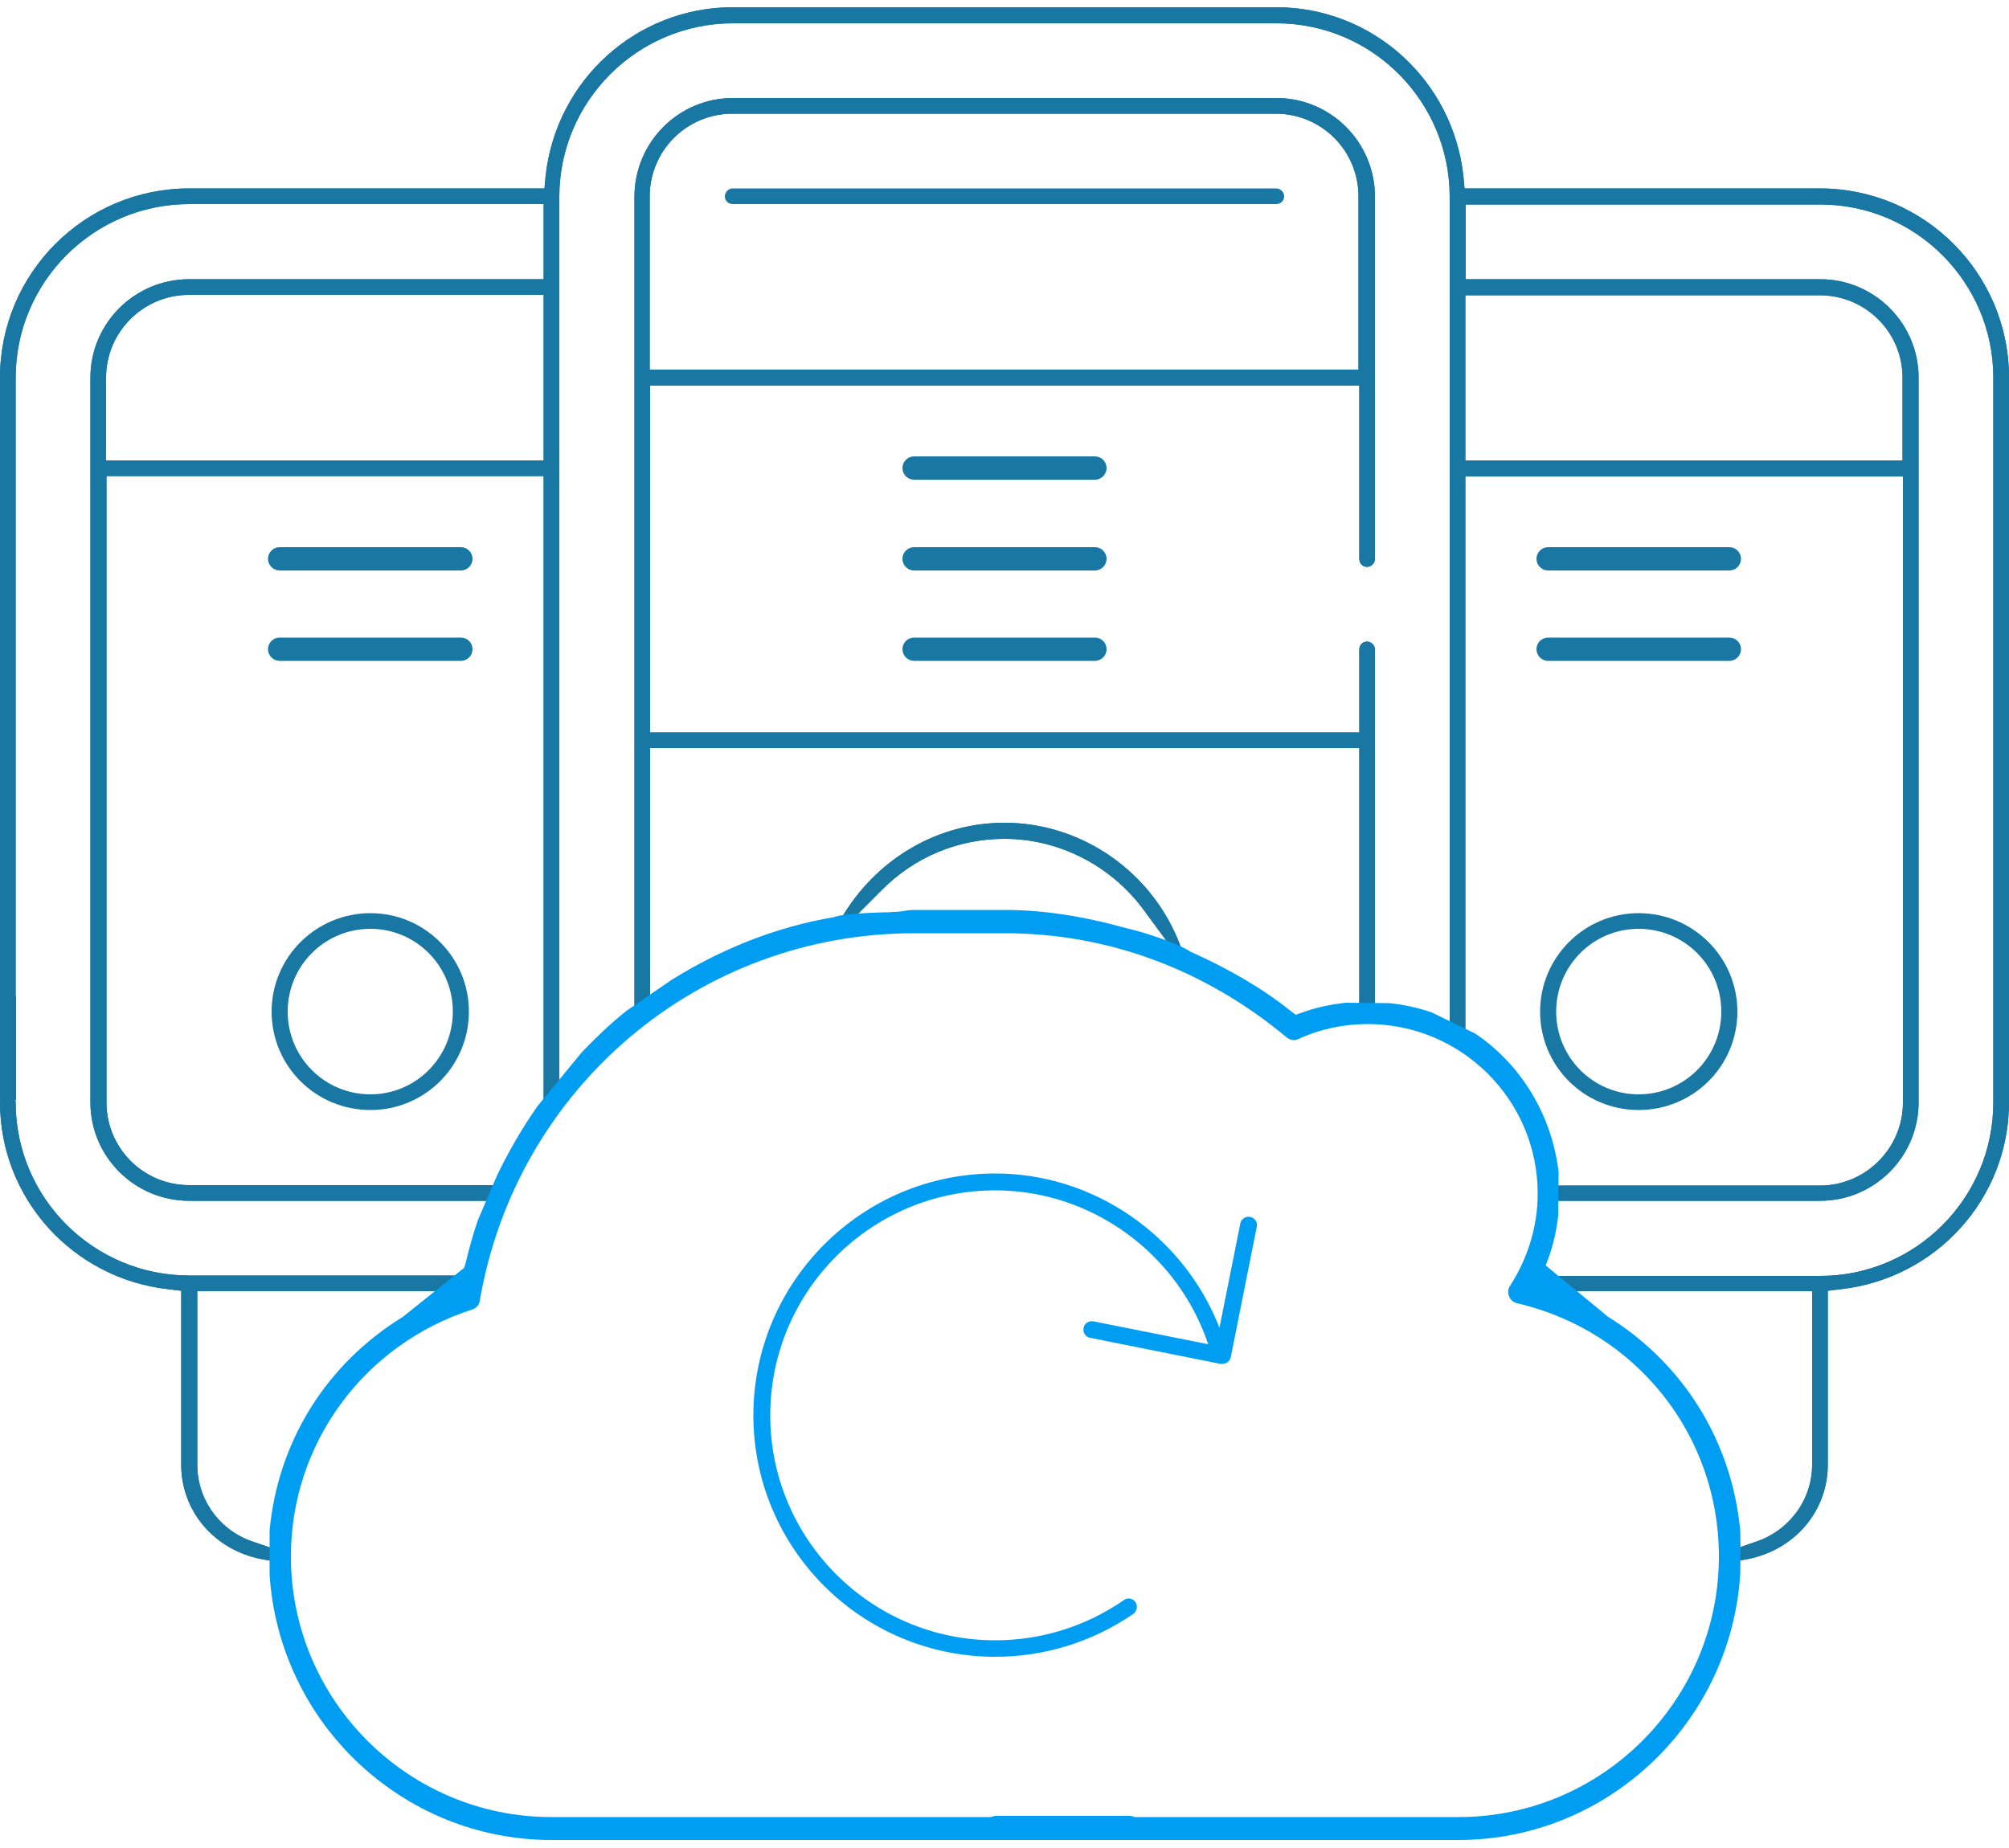 <svg version="1.2" xmlns="http://www.w3.org/2000/svg" viewBox="0 0 500 460" width="500" height="460">
	<title>backup</title>
	<style>
		.s0 { fill: #1877a3 } 
		.s1 { fill: #009ef3 } 
	</style>
	<path id="&lt;Compound Path&gt;" fill-rule="evenodd" class="s0" d="m272.5 456.7c-1 0-1.9-0.9-1.9-1.9 0-1.1 0.9-2 1.9-2h90.2c36.3 0 65.7-29.5 65.7-65.7 0-30.6-20.9-56.9-50.8-63.8-0.7-0.2-1.2-0.6-1.4-1.2-0.2-0.6-0.2-1.3 0.2-1.8 4.5-7 6.9-15.1 6.9-23.4 0-23.8-19.3-43.1-43.1-43.1-6 0-11.9 1.3-17.6 3.8q-0.4 0.2-0.8 0.2c-0.4 0-0.9-0.2-1.2-0.5-20.4-17-44.9-26.1-70.6-26.1h-22.5c-54 0-99.8 38.8-108.9 92.1-0.2 0.8-0.7 1.4-1.4 1.6-27.3 8.8-45.6 33.8-45.6 62.2 0 36.2 29.4 65.7 65.7 65.7h112.7c1.1 0 2 0.9 2 2 0 1-0.9 1.9-2 1.9h-112.7c-36.5 0-66.9-28.6-69.2-65.2l-0.2-2.9-2.8-0.5c-11.8-2.3-20-12-20-23.5v-43.3l-3.3-0.4c-23.8-2.7-41.8-22.7-41.8-46.5 0-1.1 0.9-2 2-2 1 0 1.9 0.9 1.9 2 0 23.8 19.4 43.1 43.2 43.1h68.9l0.7-2.8c1-4.1 2-7.7 3.2-10.9l1.7-4.9h-74.5c-13.6 0-24.6-11-24.6-24.5v-180.4c0-13.5 11-24.5 24.6-24.5h88.2v-18.7h-88.2c-23.8 0-43.2 19.4-43.2 43.2v157.8c0 1.1-0.9 2-1.9 2-1.1 0-2-0.9-2-2v-157.8c0-26 21.1-47.1 47.1-47.1h88.4l0.3-3.2c2.7-23.9 22.7-41.9 46.6-41.9h135.2c23.9 0 43.9 18 46.6 41.9l0.3 3.2h88.4c26 0 47.1 21.1 47.1 47.1v180.4c0 23.8-18 43.8-41.8 46.5l-3.3 0.4v43.3c0 11.5-8.2 21.2-20 23.5l-2.8 0.5-0.2 2.9c-2.3 36.6-32.7 65.2-69.2 65.2zm126.9-128.5c18.6 11.5 30.5 30.7 32.4 52.6l0.5 4.6 4.3-1.5c8.6-2.7 14.4-10.5 14.4-19.3v-43.2h-62.7zm-350.3 36.4c0 8.8 5.7 16.6 14.3 19.3l4.4 1.5 0.4-4.6c2-21.9 14-41.1 32.8-52.6l11.1-6.8h-63zm337.6-62.4c-0.4 3.6-1.2 7.1-2.4 10.4l-1.8 5h70.5c23.8 0 43.1-19.4 43.1-43.2v-180.4c0-23.7-19.3-43.1-43.1-43.1h-88.2v18.6h88.2c13.5 0 24.5 11 24.5 24.5v180.4c0 13.5-11 24.5-24.5 24.5h-65.9zm-22-45.4l1.7 1.1c11.3 7.7 18.8 20 20.3 33.9l0.4 3.3h65.9c11.3 0 20.6-9.3 20.6-20.6v-155.9h-108.9zm-338.2 17.6c0 11.4 9.2 20.6 20.6 20.6h76.4l1-2.1c2.9-6.1 6.3-11.9 10.1-17.3l0.7-0.9v-156.2h-108.8zm155.9-268.6c-23.8 0-43.2 19.4-43.2 43.2v220l6.4-6.6c3.3-3.4 6.9-7 10.9-10.2l1.4-1.1v-202.1c0-13.6 11-24.6 24.5-24.6h135.3c13.5 0 24.5 11 24.5 24.6v90.1c0 1.1-0.9 2-2 2-1.1 0-1.9-0.9-1.9-2v-43.1h-176.5v86.3h176.5v-20.6c0-1.1 0.8-2 1.9-2 1.1 0 2 0.9 2 2v88.4l3.2 0.4c3.8 0.4 7.3 1.2 10.5 2.3l4.9 1.8v-205.6c0-23.8-19.3-43.2-43.1-43.2zm67.6 199c19.4 0 37 12.4 43.8 30.7l0.5 1.5 1.4 0.6c9.8 4.4 17.9 9.2 24.8 14.7l1.7 1.3 1.9-0.7c3.1-1.2 6.6-2 10.9-2.5l3.3-0.4v-63.8h-176.5v62l5.6-3.5c12.7-7.9 26.3-13.1 40.2-15.6l1.6-0.3 0.9-1.4c8.8-14.1 23.7-22.6 39.9-22.6zm0 22.6c9.6 0 19.6 1.5 30.5 4.6l10.4 3-6.4-8.7c-8.2-11-21.1-17.5-34.5-17.5-11.5 0-22.4 4.5-30.6 12.8l-6.7 6.7 9.5-0.4c0.9-0.1 1.8-0.2 2.6-0.3 1-0.1 1.8-0.2 2.7-0.2zm114.7-112.8h108.8v-20.6c0-11.3-9.2-20.5-20.6-20.5h-88.2zm-317.7-41.2c-11.3 0-20.6 9.2-20.6 20.6v20.6h108.9v-41.2zm135.3-45.1c-11.4 0-20.6 9.2-20.6 20.6v43.1h176.4v-43.1c0-11.4-9.2-20.6-20.6-20.6z"/>
	<path id="&lt;Compound Path&gt; copy" fill-rule="evenodd" class="s0" d="m272.5 456.7c-1 0-1.9-0.9-1.9-1.9 0-1.1 0.9-2 1.9-2h90.2c36.3 0 65.7-29.5 65.7-65.7 0-30.6-20.9-56.9-50.8-63.8-0.7-0.2-1.2-0.6-1.4-1.2-0.2-0.6-0.2-1.3 0.2-1.8 4.5-7 6.9-15.1 6.9-23.4 0-23.8-19.3-43.1-43.1-43.1-6 0-11.9 1.3-17.6 3.8q-0.4 0.2-0.8 0.2c-0.4 0-0.9-0.2-1.2-0.5-20.4-17-44.9-26.1-70.6-26.1h-22.5c-54 0-99.8 38.8-108.9 92.1-0.2 0.8-0.7 1.4-1.4 1.6-27.3 8.8-45.6 33.8-45.6 62.2 0 36.2 29.4 65.7 65.7 65.7h112.7c1.1 0 2 0.9 2 2 0 1-0.9 1.9-2 1.9h-112.7c-36.5 0-66.9-28.6-69.2-65.2l-0.2-2.9-2.8-0.5c-11.8-2.3-20-12-20-23.5v-43.3l-3.3-0.4c-23.8-2.7-41.8-22.7-41.8-46.5 0-1.1 0.9-2 2-2 1 0 1.9 0.9 1.9 2 0 23.8 19.4 43.1 43.2 43.1h68.9l0.7-2.8c1-4.1 2-7.7 3.2-10.9l1.7-4.9h-74.5c-13.6 0-24.6-11-24.6-24.5v-180.4c0-13.5 11-24.5 24.6-24.5h88.2v-18.7h-88.2c-23.8 0-43.2 19.4-43.2 43.2v157.8c0 1.1-0.9 2-1.9 2-1.1 0-2-0.9-2-2v-157.8c0-26 21.1-47.1 47.1-47.1h88.4l0.3-3.2c2.7-23.9 22.7-41.9 46.6-41.9h135.2c23.9 0 43.9 18 46.6 41.9l0.3 3.2h88.4c26 0 47.1 21.1 47.1 47.1v180.4c0 23.8-18 43.8-41.8 46.5l-3.3 0.4v43.3c0 11.5-8.2 21.2-20 23.5l-2.8 0.5-0.2 2.9c-2.3 36.6-32.7 65.2-69.2 65.2zm126.9-128.5c18.6 11.5 30.5 30.7 32.4 52.6l0.5 4.6 4.3-1.5c8.6-2.7 14.4-10.5 14.4-19.3v-43.2h-62.7zm-350.3 36.4c0 8.8 5.7 16.6 14.3 19.3l4.4 1.5 0.4-4.6c2-21.9 14-41.1 32.8-52.6l11.1-6.8h-63zm337.6-62.4c-0.4 3.6-1.2 7.1-2.4 10.4l-1.8 5h70.5c23.8 0 43.1-19.4 43.1-43.2v-180.4c0-23.7-19.3-43.1-43.1-43.1h-88.2v18.6h88.2c13.5 0 24.5 11 24.5 24.5v180.4c0 13.5-11 24.5-24.5 24.5h-65.9zm-22-45.4l1.7 1.1c11.3 7.7 18.8 20 20.3 33.9l0.4 3.3h65.9c11.3 0 20.6-9.3 20.6-20.6v-155.9h-108.9zm-338.2 17.6c0 11.4 9.2 20.6 20.6 20.6h76.4l1-2.1c2.9-6.1 6.3-11.9 10.1-17.3l0.7-0.9v-156.2h-108.8zm155.9-268.6c-23.8 0-43.2 19.4-43.2 43.2v220l6.4-6.6c3.3-3.4 6.9-7 10.9-10.2l1.4-1.1v-202.1c0-13.6 11-24.6 24.5-24.6h135.3c13.5 0 24.5 11 24.5 24.6v90.1c0 1.1-0.9 2-2 2-1.1 0-1.9-0.9-1.9-2v-43.1h-176.5v86.3h176.5v-20.6c0-1.1 0.8-2 1.9-2 1.1 0 2 0.9 2 2v88.4l3.2 0.4c3.8 0.4 7.3 1.2 10.5 2.3l4.9 1.8v-205.6c0-23.8-19.3-43.2-43.1-43.2zm67.6 199c19.4 0 37 12.4 43.8 30.7l0.5 1.5 1.4 0.6c9.8 4.4 17.9 9.2 24.8 14.7l1.7 1.3 1.9-0.7c3.1-1.2 6.6-2 10.9-2.5l3.3-0.4v-63.8h-176.5v62l5.6-3.5c12.7-7.9 26.3-13.1 40.2-15.6l1.6-0.3 0.9-1.4c8.8-14.1 23.7-22.6 39.9-22.6zm0 22.6c9.6 0 19.6 1.5 30.5 4.6l10.4 3-6.4-8.7c-8.2-11-21.1-17.5-34.5-17.5-11.5 0-22.4 4.5-30.6 12.8l-6.7 6.7 9.5-0.4c0.9-0.1 1.8-0.2 2.6-0.3 1-0.1 1.8-0.2 2.7-0.2zm114.7-112.8h108.8v-20.6c0-11.3-9.2-20.5-20.6-20.5h-88.2zm-317.7-41.2c-11.3 0-20.6 9.2-20.6 20.6v20.6h108.9v-41.2zm135.3-45.1c-11.4 0-20.6 9.2-20.6 20.6v43.1h176.4v-43.1c0-11.4-9.2-20.6-20.6-20.6z"/>
	<path id="&lt;Compound Path&gt;" fill-rule="evenodd" class="s0" d="m92.2 276.3c-13.6 0-24.6-10.9-24.6-24.5 0-13.5 11-24.5 24.6-24.5 13.5 0 24.5 11 24.5 24.5 0 13.6-11 24.5-24.5 24.5zm20.5-24.5c0-11.4-9.2-20.6-20.5-20.6-11.4 0-20.6 9.2-20.6 20.6 0 11.4 9.2 20.6 20.6 20.6 11.3 0 20.5-9.2 20.5-20.6z"/>
	<path id="&lt;Compound Path&gt;" fill-rule="evenodd" class="s0" d="m407.8 276.3c-13.5 0-24.5-10.9-24.5-24.5 0-13.5 11-24.5 24.5-24.5 13.6 0 24.6 11 24.6 24.5 0 13.6-11 24.5-24.6 24.5zm20.6-24.5c0-11.4-9.2-20.6-20.6-20.6-11.3 0-20.5 9.2-20.5 20.6 0 11.4 9.2 20.6 20.5 20.6 11.4 0 20.6-9.2 20.6-20.6z"/>
	<path id="&lt;Path&gt;" class="s0" d="m227.5 119.4c-1.6 0-2.9-1.3-2.9-2.9 0-1.6 1.3-2.9 2.9-2.9h45c1.6 0 2.9 1.3 2.9 2.9 0 1.6-1.3 2.9-2.9 2.9z"/>
	<path id="&lt;Path&gt;" class="s0" d="m227.5 118.5c-1.1 0-2-0.9-2-2 0-1.1 0.9-1.9 2-1.9h45c1.1 0 2 0.8 2 1.9 0 1.1-0.9 2-2 2z"/>
	<path id="&lt;Path&gt;" class="s0" d="m227.5 142c-1.6 0-2.9-1.3-2.9-2.9 0-1.6 1.3-2.9 2.9-2.9h45c1.6 0 2.9 1.3 2.9 2.9 0 1.6-1.3 2.9-2.9 2.9z"/>
	<path id="&lt;Path&gt;" class="s0" d="m227.5 141c-1.1 0-2-0.8-2-1.9 0-1.1 0.9-2 2-2h45c1.1 0 2 0.9 2 2 0 1.1-0.9 1.9-2 1.9z"/>
	<path id="&lt;Path&gt;" class="s0" d="m227.5 164.5c-1.6 0-2.9-1.3-2.9-2.9 0-1.6 1.3-2.9 2.9-2.9h45c1.6 0 2.9 1.3 2.9 2.9 0 1.6-1.3 2.9-2.9 2.9z"/>
	<path id="&lt;Path&gt;" class="s0" d="m227.5 163.6c-1.1 0-2-0.9-2-2 0-1.1 0.9-1.9 2-1.9h45c1.1 0 2 0.8 2 1.9 0 1.1-0.9 2-2 2z"/>
	<path id="&lt;Path&gt;" class="s0" d="m69.6 142c-1.6 0-2.9-1.3-2.9-2.9 0-1.6 1.3-2.9 2.9-2.9h45.1c1.6 0 2.9 1.3 2.9 2.9 0 1.6-1.3 2.9-2.9 2.9z"/>
	<path id="&lt;Path&gt;" class="s0" d="m69.6 141c-1.1 0-2-0.8-2-1.9 0-1.1 0.9-2 2-2h45.1c1.1 0 2 0.9 2 2 0 1.1-0.9 1.9-2 1.9z"/>
	<path id="&lt;Path&gt;" class="s0" d="m69.6 164.5c-1.6 0-2.9-1.3-2.9-2.9 0-1.6 1.3-2.9 2.9-2.9h45.1c1.6 0 2.9 1.3 2.9 2.9 0 1.6-1.3 2.9-2.9 2.9z"/>
	<path id="&lt;Path&gt;" class="s0" d="m69.6 163.6c-1.1 0-2-0.9-2-2 0-1.1 0.9-1.9 2-1.9h45.1c1.1 0 2 0.8 2 1.9 0 1.1-0.9 2-2 2z"/>
	<path id="&lt;Path&gt;" class="s0" d="m385.3 142c-1.6 0-2.9-1.3-2.9-2.9 0-1.6 1.3-2.9 2.9-2.9h45.1c1.6 0 2.9 1.3 2.9 2.9 0 1.6-1.3 2.9-2.9 2.9z"/>
	<path id="&lt;Path&gt;" class="s0" d="m385.3 141c-1.1 0-2-0.8-2-1.9 0-1.1 0.9-2 2-2h45.1c1.1 0 2 0.9 2 2 0 1.1-0.9 1.9-2 1.9z"/>
	<path id="&lt;Path&gt;" class="s0" d="m385.3 164.5c-1.6 0-2.9-1.3-2.9-2.9 0-1.6 1.3-2.9 2.9-2.9h45.1c1.6 0 2.9 1.3 2.9 2.9 0 1.6-1.3 2.9-2.9 2.9z"/>
	<path id="&lt;Path&gt;" class="s0" d="m385.3 163.6c-1.1 0-2-0.9-2-2 0-1.1 0.9-1.9 2-1.9h45.1c1.1 0 2 0.8 2 1.9 0 1.1-0.9 2-2 2z"/>
	<path id="&lt;Path&gt;" class="s0" d="m182.4 50.8c-1.1 0-2-0.8-2-1.9 0-1.1 0.9-2 2-2h135.2c1.1 0 2 0.9 2 2 0 1.1-0.9 1.9-2 1.9z"/>
	<path id="&lt;Path&gt;" class="s1" d="m272.7 458c-1.6 0-2.9-1.2-2.9-2.8 0-1.6 1.3-2.9 2.9-2.9h90.3c35.7 0 64.8-29.1 64.8-64.9 0-30.2-20.6-56.1-50.2-63-0.9-0.2-1.7-0.8-2-1.7-0.4-0.9-0.3-1.9 0.2-2.6 4.5-7 6.9-14.9 6.9-23 0-23.3-19-42.2-42.3-42.2-5.9 0-11.7 1.2-17.2 3.7q-0.6 0.3-1.2 0.3c-0.7 0-1.3-0.3-1.8-0.7-20.3-16.9-44.5-25.9-70.1-25.9h-22.6c-53.6 0-99 38.5-108.1 91.5-0.1 1-0.9 1.9-2 2.2-26.9 8.7-45 33.4-45 61.4 0 35.8 29.1 64.9 64.8 64.9h112.9c1.6 0 2.9 1.3 2.9 2.9 0 1.6-1.3 2.8-2.9 2.8h-112.9c-36.9 0-67.7-29-70.1-66v-11.1c2.1-22.2 14.2-41.5 33.3-53.2l0.1-0.1 15-12 0.3-0.9c1-4.1 2-7.7 3.1-10.9l4.8-11.2c2.9-6 6.3-11.9 10.1-17.3l11.1-13.5c3.3-3.4 6.9-6.9 10.9-10.1l11.2-7.7c12.8-8 26.4-13.3 40.5-15.7h0.1l0.1-0.1c2.9-0.8 8.9-1 12.1-1.1q1.7 0 2.4-0.1c0.9 0 1.8-0.1 2.6-0.2 0.9-0.2 1.9-0.3 2.7-0.3h22.6c9.7 0 19.8 1.6 30.8 4.7h0.1c4.6 1.1 11.9 3.6 15 5.5l0.1 0.1 0.2 0.1c9.8 4.4 18 9.2 25 14.8l1.2 0.9 1.4-0.5c3.2-1.2 6.7-2 11-2.5l11 0.1c3.7 0.4 7.2 1.2 10.4 2.3l10.9 5.3c11.5 7.8 19 20.3 20.7 34.4l-0.1 10.9c-0.4 3.6-1.2 7.2-2.4 10.5l-0.7 1.9 15.3 12.6 0.1 0.1c18.9 11.7 30.9 31.1 33 53.2 0.1 3.4 0.1 7.1 0 11-2.4 37.1-33.2 66.1-70.1 66.1z"/>
	<path id="Layer" class="s1" d="m187.5 352.3c0 33.2 27 60.1 60.2 60.1 12.3 0 24.2-3.7 34.4-10.7 0.9-0.7 1.1-2 0.5-2.9-0.7-1-2-1.2-2.9-0.5-9.4 6.5-20.5 10-32 10-30.9 0-56-25.1-56-56 0-30.9 25.1-56 56-56 24 0 45.4 15.7 53 38.3l-28.6-5.7c-1.1-0.2-2.2 0.5-2.4 1.6-0.3 1.2 0.5 2.3 1.6 2.5l32.5 6.5q0.2 0 0.4 0c1 0 1.9-0.7 2.1-1.6l6.5-32.6c0.2-1.1-0.5-2.2-1.7-2.4-1-0.2-2.2 0.5-2.4 1.6l-5.2 26c-8.9-22.8-31.1-38.4-55.8-38.4-33.2 0-60.2 27-60.2 60.2z"/>
	<path id="Shape 1" class="s1" d="m245 455c0-1.7 1.3-3 3-3h33c1.7 0 3 1.3 3 3 0 1.7-1.3 3-3 3h-33c-1.7 0-3-1.3-3-3z"/>
	<path id="Shape 2" class="s0" d="m0 248h4v25.8h-4z"/>
</svg>